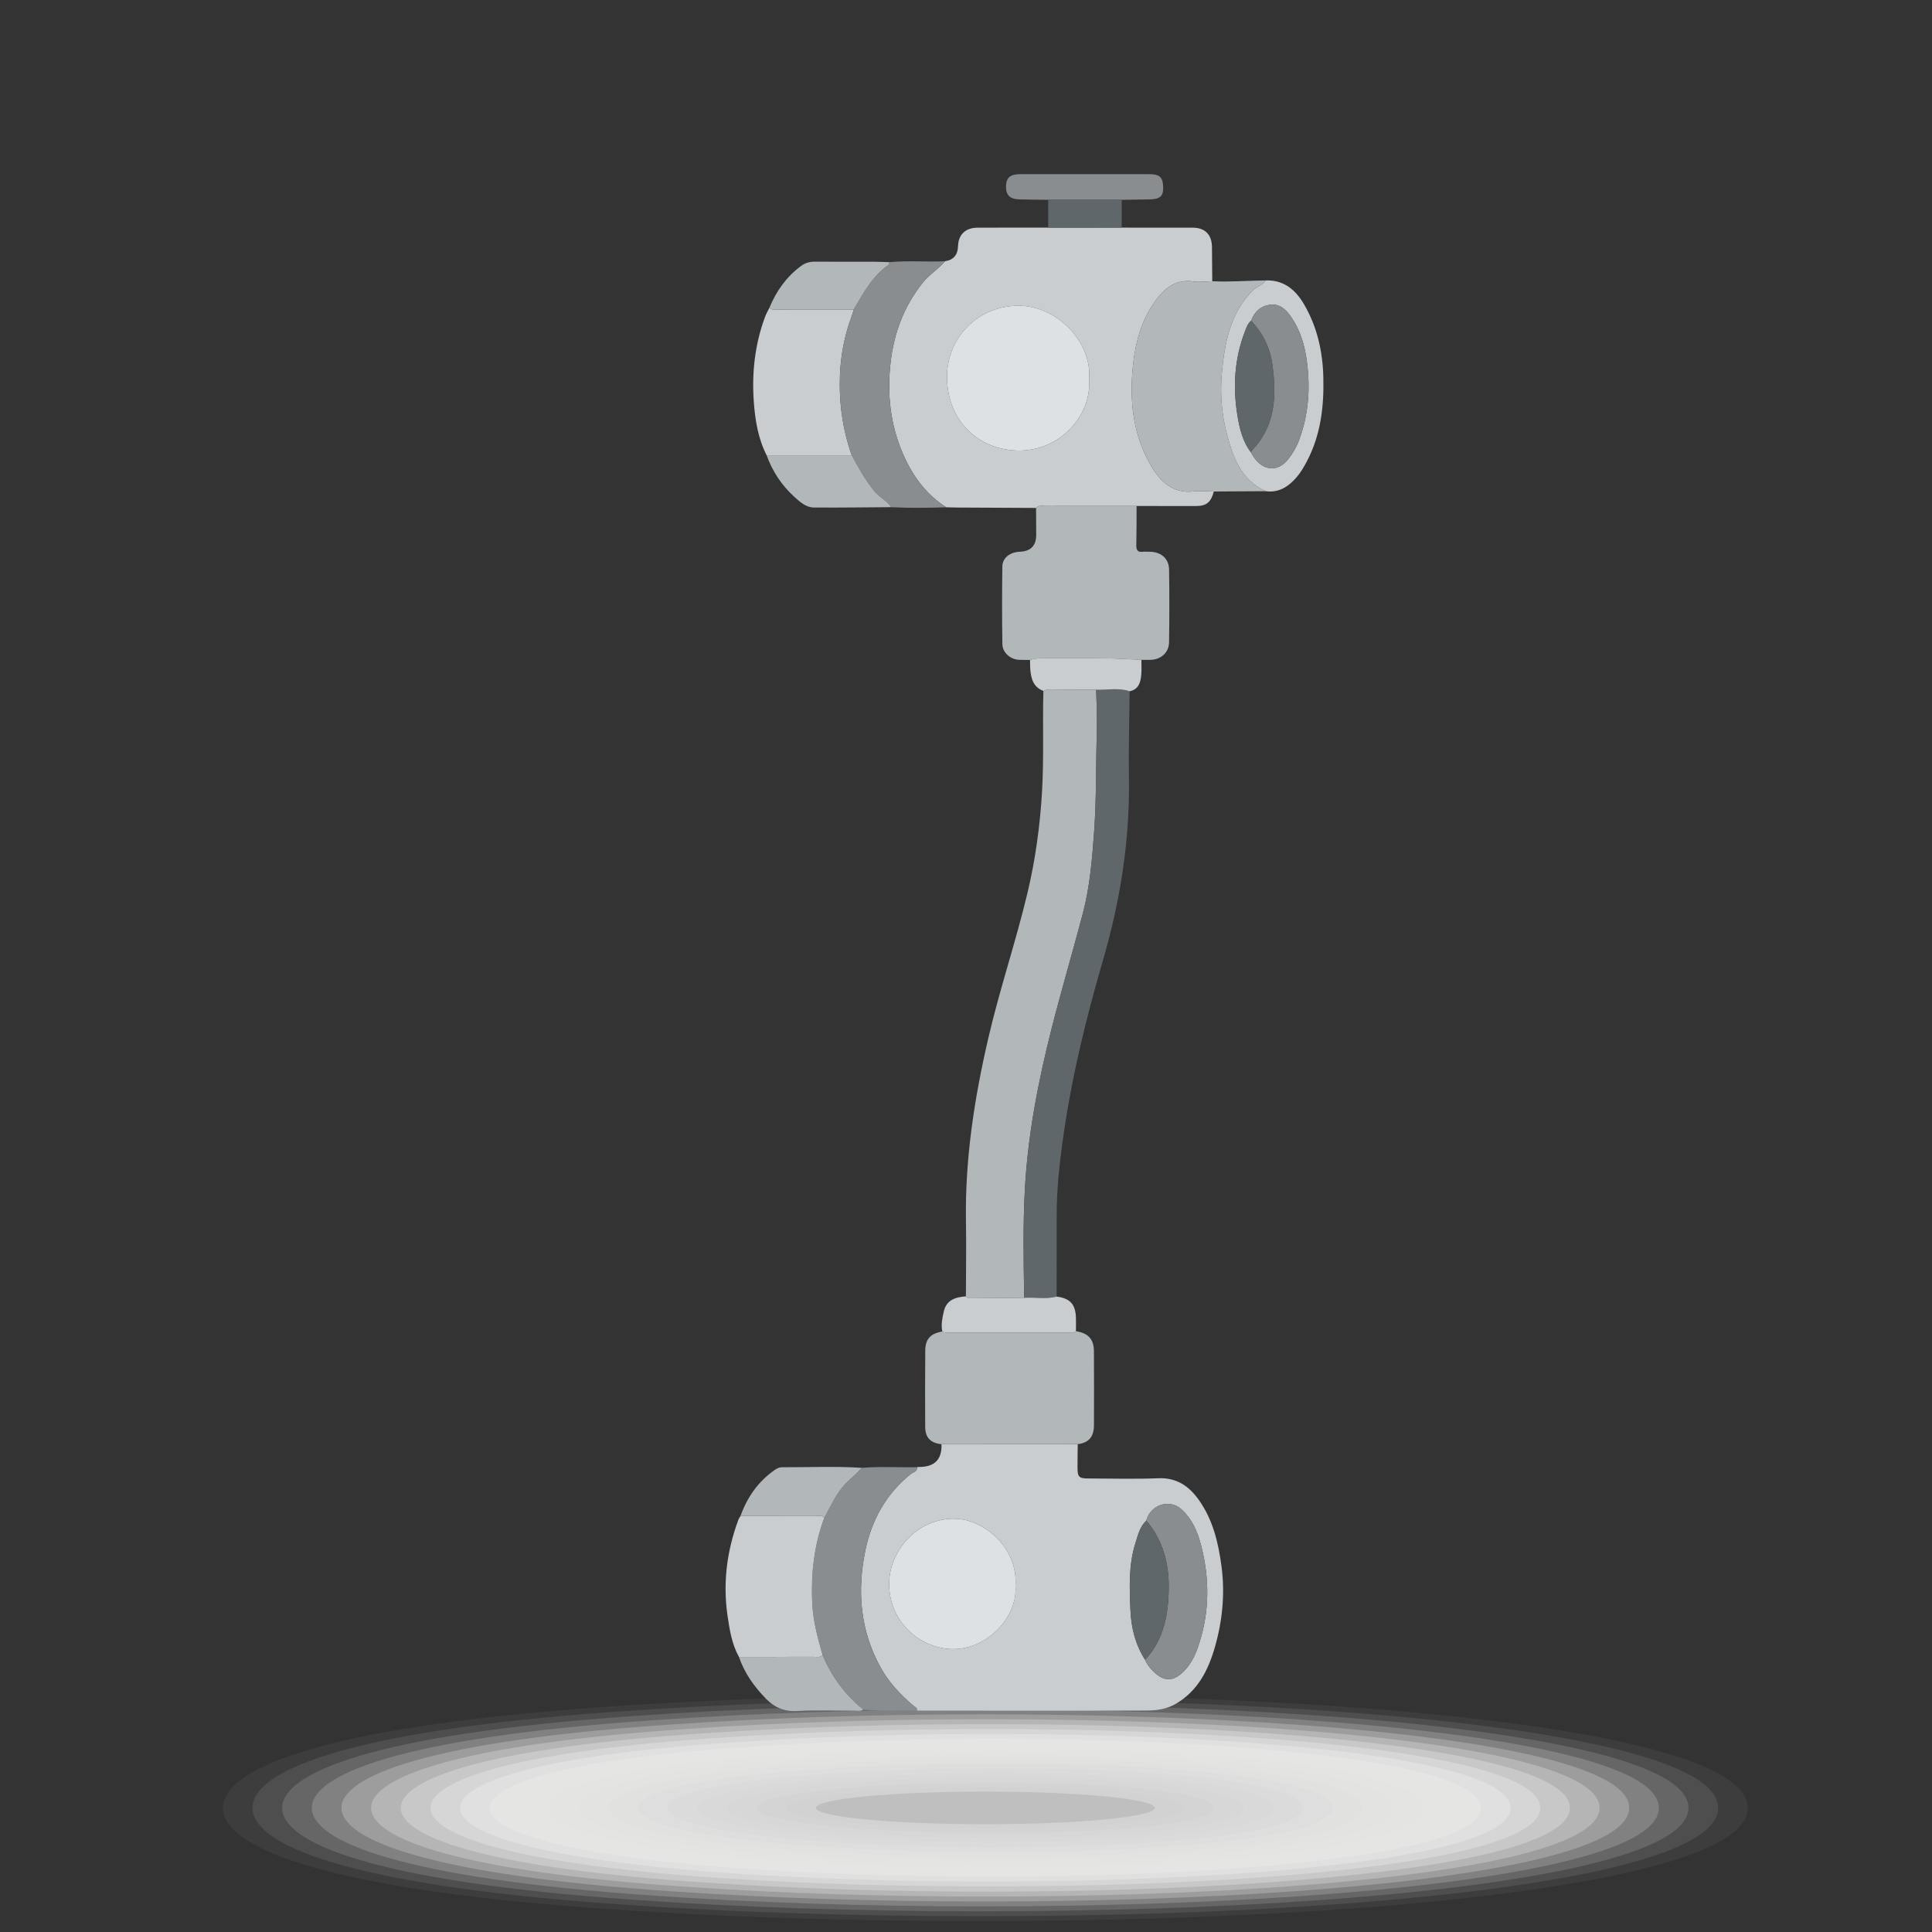<?xml version="1.0" encoding="UTF-8"?>
<svg xmlns="http://www.w3.org/2000/svg" width="200" height="200" viewBox="0 0 200 200">
  <rect x="0" y="0" width="200" height="200" fill="#333333" stroke="none"/>
  <defs>
    <style>
      .cls-1 {
        fill: #dbdbdb;
        opacity: .762;
      }

      .cls-1, .cls-2, .cls-3, .cls-4, .cls-5, .cls-6, .cls-7, .cls-8, .cls-9, .cls-10, .cls-11, .cls-12, .cls-13, .cls-14, .cls-15, .cls-16, .cls-17, .cls-18, .cls-19, .cls-20, .cls-21, .cls-22, .cls-23, .cls-24, .cls-25, .cls-26, .cls-27 {
        stroke-width: 0px;
      }

      .cls-2 {
        fill: #e9e9e8;
        opacity: .476;
      }

      .cls-3 {
        fill: #60676b;
      }

      .cls-4 {
        fill: #d5d4d4;
        opacity: .905;
      }

      .cls-5 {
        fill: #f4f4f4;
        opacity: .238;
      }

      .cls-6 {
        fill: #efefef;
        opacity: .333;
      }

      .cls-7 {
        fill: #e4e4e4;
        opacity: .571;
      }

      .cls-8 {
        fill: #d9d9d9;
        opacity: .81;
      }

      .cls-28 {
        isolation: isolate;
      }

      .cls-9 {
        fill: #f8f8f8;
        opacity: .143;
      }

      .cls-10 {
        fill: #f6f6f6;
        opacity: .19;
      }

      .cls-11 {
        fill: #dee1e3;
      }

      .cls-12 {
        fill: #ddd;
        opacity: .714;
      }

      .cls-13 {
        fill: #e2e2e2;
        opacity: .619;
      }

      .cls-14 {
        fill: #898d8f;
      }

      .cls-15 {
        fill: #e6e6e6;
        opacity: .524;
      }

      .cls-16 {
        fill: #bfbfbf;
      }

      .cls-17 {
        fill: #b2b7ba;
      }

      .cls-18 {
        fill: #e0e0df;
        opacity: .667;
      }

      .cls-19 {
        fill: #ebebeb;
        opacity: .429;
      }

      .cls-20 {
        fill: #c9cdd0;
      }

      .cls-21 {
        fill: #d2d2d2;
        opacity: .952;
      }

      .cls-22 {
        fill: #d7d7d6;
        opacity: .857;
      }

      .cls-23 {
        fill: #fbfbfa;
        opacity: .095;
      }

      .cls-24 {
        fill: #ededed;
        opacity: .381;
      }

      .cls-29 {
        mix-blend-mode: multiply;
      }

      .cls-25 {
        fill: #fff;
        opacity: 0;
      }

      .cls-26 {
        fill: #f2f2f1;
        opacity: .286;
      }

      .cls-27 {
        fill: #fdfdfd;
        opacity: .048;
      }
    </style>
  </defs>
  <g class="cls-28">
    <g id="_Слой_1" data-name="Слой 1">
      <g class="cls-29">
        <path class="cls-25" d="m184,187.152c0,11.084-74.978,14.495-124.731,10.796-29.522-2.195-39.269-6.718-39.269-10.796,0-4.078,9.747-8.601,39.269-10.796,49.753-3.699,124.731-.288,124.731,10.796Z"/>
        <path class="cls-27" d="m180.93,187.152c0,10.601-71.781,13.885-119.627,10.362-28.578-2.09-38.234-6.434-38.234-10.362,0-3.928,9.657-8.272,38.234-10.362,47.845-3.523,119.627-.238,119.627,10.362Z"/>
        <path class="cls-23" d="m177.861,187.152c0,10.117-68.585,13.275-114.522,9.928-27.633-1.986-37.2-6.15-37.2-9.928,0-3.778,9.566-7.943,37.2-9.928,45.937-3.347,114.522-.189,114.522,9.928Z"/>
        <path class="cls-9" d="m174.791,187.152c0,9.634-65.389,12.666-109.418,9.495-26.689-1.881-36.165-5.866-36.165-9.495,0-3.629,9.476-7.613,36.165-9.495,44.029-3.171,109.418-.139,109.418,9.495Z"/>
        <path class="cls-10" d="m171.722,187.152c0,9.15-62.192,12.056-104.314,9.061-25.744-1.777-35.13-5.582-35.13-9.061,0-3.479,9.386-7.284,35.13-9.061,42.121-2.994,104.314-.089,104.314,9.061Z"/>
        <path class="cls-5" d="m168.652,187.152c0,8.667-58.996,11.446-99.209,8.627-24.8-1.672-34.096-5.298-34.096-8.627,0-3.329,9.296-6.955,34.096-8.627,40.213-2.818,99.209-.04,99.209,8.627Z"/>
        <path class="cls-26" d="m165.583,187.152c0,8.184-55.799,10.836-94.105,8.194-23.855-1.568-33.061-5.014-33.061-8.194,0-3.179,9.206-6.626,33.061-8.194,38.306-2.642,94.105.01,94.105,8.194Z"/>
        <path class="cls-6" d="m162.513,187.152c0,7.7-52.603,10.226-89.001,7.76-22.91-1.463-32.026-4.73-32.026-7.76,0-3.029,9.116-6.297,32.026-7.76,36.398-2.466,89.001.06,89.001,7.76Z"/>
        <path class="cls-24" d="m159.444,187.152c0,7.217-49.401,9.538-83.896,7.326-21.963-1.408-30.991-4.446-30.991-7.326,0-2.88,9.025-5.967,30.991-7.326,34.49-2.29,83.896.11,83.896,7.326Z"/>
        <path class="cls-19" d="m156.374,187.152c0,6.733-46.205,8.922-78.792,6.892-21.018-1.309-29.957-4.163-29.957-6.892,0-2.73,8.935-5.638,29.957-6.892,32.582-2.114,78.792.159,78.792,6.892Z"/>
        <path class="cls-2" d="m153.305,187.152c0,6.25-43.008,8.306-73.688,6.459-20.073-1.209-28.922-3.879-28.922-6.459,0-2.58,8.845-5.309,28.922-6.459,30.674-1.938,73.688.209,73.688,6.459Z"/>
        <path class="cls-15" d="m150.235,187.152c0,5.766-39.812,7.692-68.583,6.025-19.129-1.108-27.887-3.595-27.887-6.025,0-2.43,8.755-4.98,27.887-6.025,28.766-1.761,68.583.259,68.583,6.025Z"/>
        <path class="cls-7" d="m147.166,187.152c0,5.283-36.615,7.079-63.479,5.591-18.184-1.007-26.853-3.311-26.853-5.591,0-2.28,8.665-4.651,26.853-5.591,26.858-1.585,63.479.308,63.479,5.591Z"/>
        <path class="cls-13" d="m144.096,187.152c0,4.8-33.419,6.467-58.375,5.158-17.24-.905-25.818-3.027-25.818-5.158,0-2.131,8.575-4.321,25.818-5.158,24.95-1.409,58.375.358,58.375,5.158Z"/>
        <path class="cls-18" d="m141.027,187.152c0,4.316-30.223,5.858-53.27,4.724-16.295-.802-24.783-2.743-24.783-4.724,0-1.981,8.484-3.992,24.783-4.724,23.042-1.233,53.27.408,53.27,4.724Z"/>
        <path class="cls-12" d="m137.957,187.152c0,3.833-27.027,5.25-48.166,4.29-15.351-.697-23.748-2.459-23.748-4.29,0-1.831,8.394-3.663,23.748-4.29,21.135-1.057,48.166.458,48.166,4.29Z"/>
        <path class="cls-1" d="m134.888,187.152c0,3.349-23.831,4.646-43.062,3.856-14.407-.591-22.714-2.175-22.714-3.856,0-1.681,8.304-3.334,22.714-3.856,19.227-.881,43.062.507,43.062,3.856Z"/>
        <path class="cls-8" d="m131.818,187.152c0,2.866-20.635,4.044-37.957,3.423-13.463-.483-21.679-1.891-21.679-3.423,0-1.531,8.214-3.005,21.679-3.423,17.319-.705,37.957.557,37.957,3.423Z"/>
        <path class="cls-22" d="m128.749,187.152c0,2.382-17.44,3.446-32.853,2.989-12.519-.371-20.644-1.607-20.644-2.989,0-1.382,8.124-2.676,20.644-2.989,15.411-.528,32.853.607,32.853,2.989Z"/>
        <path class="cls-4" d="m125.679,187.152c0,1.899-14.244,2.853-27.749,2.555-11.575-.256-19.61-1.324-19.61-2.555,0-1.232,8.034-2.346,19.61-2.555,13.503-.352,27.749.656,27.749,2.555Z"/>
        <path class="cls-21" d="m122.61,187.152c0,1.416-11.049,2.267-22.644,2.122-10.631-.133-18.575-1.04-18.575-2.122,0-1.082,7.943-2.017,18.575-2.122,11.595-.176,22.644.706,22.644,2.122Z"/>
        <ellipse class="cls-16" cx="102" cy="187.152" rx="17.54" ry="1.688"/>
      </g>
      <g>
        <path class="cls-20" d="m94.924,151.88c.083-.007.166-.021.249-.021q2.377-.005,2.291-2.355c4.701-.003,9.402-.006,14.104-.009-.009.79-.026,1.58-.025,2.37.001,1.048.134,1.184,1.164,1.186,2.4.004,4.802.075,7.198-.023,1.89-.077,3.169.804,4.187,2.23,1.465,2.053,2.032,4.432,2.356,6.875.374,2.823.106,5.617-.674,8.344-.687,2.403-1.765,4.566-4.056,5.901-.918.535-1.927.691-2.919.695-7.96.033-15.92.011-23.88.006.08-.304-.184-.362-.349-.5-1.344-1.129-2.533-2.384-3.397-3.938-2.143-3.857-2.466-7.966-1.583-12.184.656-3.132,2.154-5.837,4.708-7.88.235-.188.689-.224.626-.695Zm23.616,19.943c.184.451.481.821.82,1.163,1.114,1.124,2.102,1.128,3.2.01.645-.656,1.073-1.444,1.383-2.299,1.182-3.266,1.315-6.605.573-9.972-.364-1.655-.889-3.273-2.206-4.475-1.239-1.131-3.214-.494-3.645,1.168-.684.639-.874,1.521-1.136,2.359-.709,2.265-.606,4.596-.505,6.922.08,1.829.513,3.564,1.516,5.125Zm-13.424-7.635c.312-3.83-3.128-6.88-6.199-6.97-3.953-.116-6.817,3.31-6.872,6.629-.065,3.904,2.994,6.69,6.345,6.858,3.823.193,7.008-3.447,6.726-6.518Z"/>
        <path class="cls-20" d="m116.117,23.565c2.453 0,4.905-.003,7.358.003,1.263.003,1.973.721,1.987,1.994.013,1.183.021,2.367.031,3.55-.648.015-1.31.122-1.941.026-1.747-.265-2.911.619-3.856,1.887-1.503,2.017-2.153,4.34-2.411,6.824-.373,3.582-.023,7.025,1.776,10.199.983,1.734,2.276,3.091,4.564,2.817.666-.08,1.351.006,2.028.016-.287,1.099-.753,1.498-1.815,1.502-2.059.007-4.118-.003-6.177-.006-3.15.001-6.301-.001-9.451.005-.326.001-.685-.1-.953.199-2.733-.013-5.467-.026-8.2-.041-.366-.002-.732-.017-1.098-.025-2.127-1.348-3.525-3.309-4.498-5.567-1.311-3.042-1.648-6.228-1.257-9.519.362-3.045,1.408-5.771,3.332-8.18.677-.848,1.609-1.394,2.297-2.209q1.304-.185,1.343-1.571c.033-1.174.767-1.892,2.003-1.899,2.445-.015,4.89-.005,7.335-.005,2.535-0,5.071-.001,7.606-.001Zm-3.374,15.688c.338-3.758-3.232-7.545-7.193-7.602-4.309-.061-7.553,3.34-7.515,7.421.041,4.362,3.08,7.434,7.23,7.567,4.474.144,7.778-3.682,7.478-7.386Z"/>
        <path class="cls-17" d="m99.989,134.199c.005-2.597.049-5.194.006-7.79-.105-6.406.865-12.676,2.303-18.892,1.174-5.076,2.858-10.014,4.065-15.08.823-3.455,1.302-6.955,1.509-10.507.203-3.47.044-6.938.139-10.405.187-.055.374-.157.561-.156,1.635.002,3.27.023,4.905.038.027,1.433.116,2.868.07,4.299-.112,3.467-.033,6.938-.284,10.402-.205,2.841-.438,5.679-1.164,8.44-1.046,3.978-2.221,7.922-3.232,11.909-1.387,5.466-2.463,10.989-2.772,16.641-.205,3.751-.132,7.5-.071,11.25-1.866.016-3.732.033-5.597.049-.176.002-.327-.053-.438-.197Z"/>
        <path class="cls-17" d="m107.255,52.582c.268-.299.627-.198.953-.199,3.15-.007,6.301-.005,9.451-.005-.007,1.351.003,2.702-.028,4.053-.011.494.119.749.657.689.25-.028.506-.006.759-.002,1.16.02,1.959.71,1.976,1.85.037,2.505.035,5.011-.002,7.515-.016,1.048-.807,1.769-1.85,1.82-.337.016-.675.003-1.013.003-1.224-.054-2.447-.141-3.671-.155-2.174-.026-4.349-.001-6.524-.013-.457-.003-.898.044-1.332.176-.395-.003-.791.011-1.185-.013-.864-.053-1.668-.753-1.68-1.612-.04-2.681-.039-5.362-.004-8.043.012-.897.789-1.49,1.81-1.531q1.693-.067,1.695-1.737c0-.931-.008-1.863-.013-2.794Z"/>
        <path class="cls-3" d="m106.025,134.347c-.062-3.75-.135-7.499.07-11.25.309-5.652,1.385-11.176,2.772-16.641,1.012-3.986,2.187-7.931,3.232-11.909.726-2.761.959-5.599,1.164-8.44.25-3.464.172-6.935.284-10.402.046-1.431-.043-2.866-.07-4.299,1.154.035,2.323-.234,3.462.153-.029,2.99-.121,5.981-.073,8.969.102,6.43-.883,12.682-2.679,18.848-1.829,6.28-3.371,12.634-4.234,19.133-.319,2.405-.568,4.816-.565,7.247.003,2.822-.003,5.643-.005,8.465-1.11.297-2.24.051-3.358.126Z"/>
        <path class="cls-17" d="m125.652,50.881c-.677-.01-1.362-.096-2.028-.016-2.288.274-3.581-1.082-4.564-2.817-1.799-3.174-2.15-6.617-1.776-10.199.259-2.484.908-4.807,2.411-6.824.945-1.269,2.109-2.152,3.856-1.887.631.096,1.293-.011,1.941-.026,1.846.094,3.688-.063,5.532-.082-.32.512-.936.632-1.348,1.048-2.332,2.355-2.888,5.383-3.184,8.474-.203,2.128-.038,4.275.505,6.348.639,2.438,1.464,4.806,4.045,5.949l-5.39.031Z"/>
        <path class="cls-17" d="m111.568,149.495c-4.701.003-9.402.006-14.104.009-1.137-.127-1.682-.674-1.688-1.791-.015-2.642-.018-5.284.008-7.925.011-1.181.569-1.754,1.765-1.95.26.135.541.124.822.124,4.071-.002,8.143 0,12.214-.006.269-0.0.568.094.795-.153,1.283.21,1.856.825,1.863,2.081.015,2.565.015,5.13.003,7.695-.005,1.17-.577,1.799-1.678,1.917Z"/>
        <path class="cls-20" d="m79.358,47.125c-.882-1.735-1.186-3.628-1.324-5.523-.218-2.99.107-5.939,1.153-8.777.125-.339.312-.655.47-.981.239.29.571.19.868.191,2.619.006,5.238.002,7.858.002-.066.214-.121.432-.2.641-.733,1.961-1.139,3.978-1.229,6.078-.122,2.873.263,5.656,1.21,8.367-2.936.001-5.871.001-8.807.002Z"/>
        <path class="cls-14" d="m94.924,151.88c.063.471-.391.507-.626.695-2.553,2.043-4.052,4.748-4.708,7.88-.883,4.218-.56,8.327,1.583,12.184.864,1.554,2.052,2.809,3.397,3.938.164.138.428.196.349.5-1.854-.069-3.713.108-5.565-.101-1.863-1.539-3.269-3.418-4.2-5.65-.505-1.78-.991-3.555-1.073-5.427-.132-3.007.191-5.937,1.246-8.769.594-1.045,1.067-2.156,1.829-3.108.616-.77,1.419-1.339,2.063-2.072,1.9-.16,3.804-.028,5.706-.071Z"/>
        <path class="cls-14" d="m88.165,47.123c-.947-2.71-1.332-5.493-1.21-8.367.089-2.1.496-4.117,1.229-6.078.078-.209.134-.427.199-.641.992-1.686,1.908-3.433,3.578-4.594.073-.051.076-.201.112-.304,1.917-.182,3.84-.007,5.758-.097-.688.815-1.62,1.361-2.297,2.209-1.923,2.409-2.97,5.134-3.332,8.18-.391,3.291-.053,6.478,1.257,9.519.973,2.258,2.371,4.219,4.498,5.567-1.901.053-3.802.088-5.703-.014-.436-.697-1.229-1.003-1.742-1.647-.927-1.163-1.645-2.438-2.348-3.732Z"/>
        <path class="cls-20" d="m85.326,157.131c-1.054,2.832-1.378,5.762-1.246,8.769.082,1.871.568,3.647,1.073,5.427-.272.303-.633.184-.957.185-2.566.012-5.132.011-7.698.015-.728-1.306-.962-2.766-1.175-4.202-.509-3.43-.088-6.781,1.126-10.03.047-.126.136-.236.205-.353,2.603-.001,5.205-.005,7.808-.001.297.001.625-.093.864.189Z"/>
        <path class="cls-20" d="m131.042,50.85c-2.581-1.143-3.405-3.511-4.045-5.949-.544-2.073-.709-4.221-.505-6.348.295-3.091.851-6.119,3.184-8.474.412-.416,1.028-.537,1.348-1.048,1.895-.068,3.107.984,3.988,2.503,1.343,2.315,1.91,4.836,1.978,7.505.078,3.057-.268,6.015-1.724,8.758-.289.545-.606,1.093-1.003,1.56-.833.978-1.831,1.679-3.221,1.494Zm-1.534-4.011c.939,1.846,2.642,2.189,3.811.74.475-.589.863-1.242,1.137-1.964.862-2.279,1.141-4.647.954-7.048-.16-2.052-.565-4.07-1.794-5.812-.53-.751-1.186-1.345-2.163-1.205-.956.136-1.607.737-1.938,1.658-.364.304-.5.742-.659,1.159-1.061,2.778-1.234,5.648-.771,8.557.22,1.384.538,2.761,1.424,3.917Z"/>
        <path class="cls-17" d="m76.498,171.527c2.566-.003,5.132-.002,7.698-.015.324-.002.685.118.957-.185.932,2.231,2.337,4.111,4.2,5.65-.279.201-.599.11-.9.111-1.968.008-3.941-.084-5.901.034-1.335.08-2.364-.356-3.243-1.255-1.226-1.254-2.239-2.657-2.811-4.34Z"/>
        <path class="cls-17" d="m88.165,47.123c.702,1.294,1.421,2.57,2.348,3.732.513.644,1.306.95,1.742,1.647-2.669.016-5.338.058-8.007.035-.827-.007-1.444-.584-2.026-1.112-1.313-1.191-2.259-2.634-2.864-4.3,2.936-.001,5.871-.001,8.807-.002Z"/>
        <path class="cls-20" d="m111.38,137.803c-.226.247-.525.153-.795.153-4.071.006-8.143.004-12.214.006-.281 0-.563.011-.822-.124-.153-.705-.001-1.397.152-2.072.272-1.2,1.216-1.495,2.288-1.567.11.144.262.199.438.197,1.866-.016,3.731-.032,5.597-.049,1.118-.075,2.249.171,3.358-.126,1.37.174,1.944.783,1.997,2.143.018.479.001.96-0,1.439Z"/>
        <path class="cls-17" d="m85.326,157.131c-.239-.283-.568-.189-.864-.189-2.603-.005-5.205-.001-7.808.001.698-1.966,1.847-3.599,3.575-4.793.2-.138.466-.262.7-.261,2.763.014,5.527-.122,8.289.062-.644.733-1.448,1.302-2.063,2.072-.762.953-1.235,2.064-1.829,3.108Z"/>
        <path class="cls-17" d="m92.072,27.138c-.036.104-.039.254-.112.304-1.67,1.161-2.586,2.908-3.578,4.594-2.619.001-5.238.004-7.857-.002-.297-.001-.629.099-.868-.191.709-1.723,1.754-3.189,3.265-4.309.43-.319.883-.449,1.411-.446,2.047.011,4.094-0,6.14.004.533.001,1.066.03,1.599.045Z"/>
        <path class="cls-14" d="m108.509,20.685c-.986-.013-1.973-.017-2.959-.043-1.016-.026-1.429-.44-1.408-1.376.019-.864.438-1.236,1.448-1.237,4.456-.005,8.912-.006,13.368 0,1.133.002,1.459.346,1.452,1.47-.005.835-.361,1.123-1.411,1.14-.958.016-1.916.031-2.874.046-2.539-0-5.077-0-7.616-0Z"/>
        <path class="cls-20" d="m116.939,71.558c-1.139-.387-2.307-.117-3.462-.153-1.635-.015-3.27-.035-4.905-.038-.187-0-.374.102-.561.156-1.067-.398-1.286-1.304-1.361-2.29-.023-.306-.013-.615-.018-.922.434-.132.875-.179,1.332-.176,2.175.013,4.35-.012,6.524.013,1.224.014,2.447.101,3.671.155-.003.527.031,1.058-.018,1.581-.073.775-.28,1.491-1.202,1.673Z"/>
        <path class="cls-3" d="m108.509,20.685c2.539 0,5.077 0,7.616 0-.003.96-.006,1.92-.008,2.88-2.535 0-5.071.001-7.606.001-.001-.96-.001-1.921-.002-2.881Z"/>
        <path class="cls-11" d="m105.116,164.188c.282,3.071-2.903,6.711-6.726,6.518-3.351-.169-6.409-2.954-6.345-6.858.055-3.319,2.919-6.745,6.872-6.629,3.071.09,6.511,3.139,6.199,6.97Z"/>
        <path class="cls-14" d="m118.666,157.419c.43-1.662,2.406-2.299,3.645-1.168,1.317,1.202,1.842,2.82,2.206,4.475.741,3.367.609,6.706-.573,9.972-.309.855-.738,1.643-1.383,2.299-1.098,1.117-2.085,1.113-3.2-.01-.339-.342-.636-.712-.82-1.163,1.973-2.11,2.422-4.777,2.447-7.474.024-2.516-.607-4.936-2.322-6.93Z"/>
        <path class="cls-3" d="m118.666,157.419c1.714,1.994,2.346,4.414,2.322,6.93-.025,2.698-.474,5.364-2.447,7.474-1.003-1.561-1.436-3.295-1.516-5.125-.101-2.325-.204-4.657.505-6.922.262-.838.452-1.72,1.136-2.359Z"/>
        <path class="cls-11" d="m112.742,39.252c.3,3.704-3.004,7.53-7.478,7.386-4.15-.133-7.189-3.204-7.23-7.567-.038-4.081,3.206-7.483,7.515-7.421,3.961.056,7.531,3.844,7.193,7.602Z"/>
        <path class="cls-14" d="m129.514,33.207c.331-.921.982-1.522,1.938-1.658.978-.139,1.634.455,2.163,1.205,1.229,1.743,1.634,3.76,1.794,5.812.187,2.402-.091,4.77-.954,7.048-.273.723-.662,1.375-1.137,1.964-1.169,1.449-2.872,1.106-3.811-.741.036-.076.055-.169.11-.226,2.458-2.566,2.541-5.702,2.088-8.934-.239-1.708-.997-3.208-2.191-4.472Z"/>
        <path class="cls-3" d="m129.514,33.207c1.194,1.263,1.952,2.764,2.191,4.472.453,3.232.371,6.368-2.088,8.934-.055.058-.074.15-.11.226-.886-1.155-1.204-2.532-1.424-3.917-.463-2.909-.29-5.778.771-8.557.159-.416.295-.855.659-1.159Z"/>
      </g>
    </g>
  </g>
</svg>